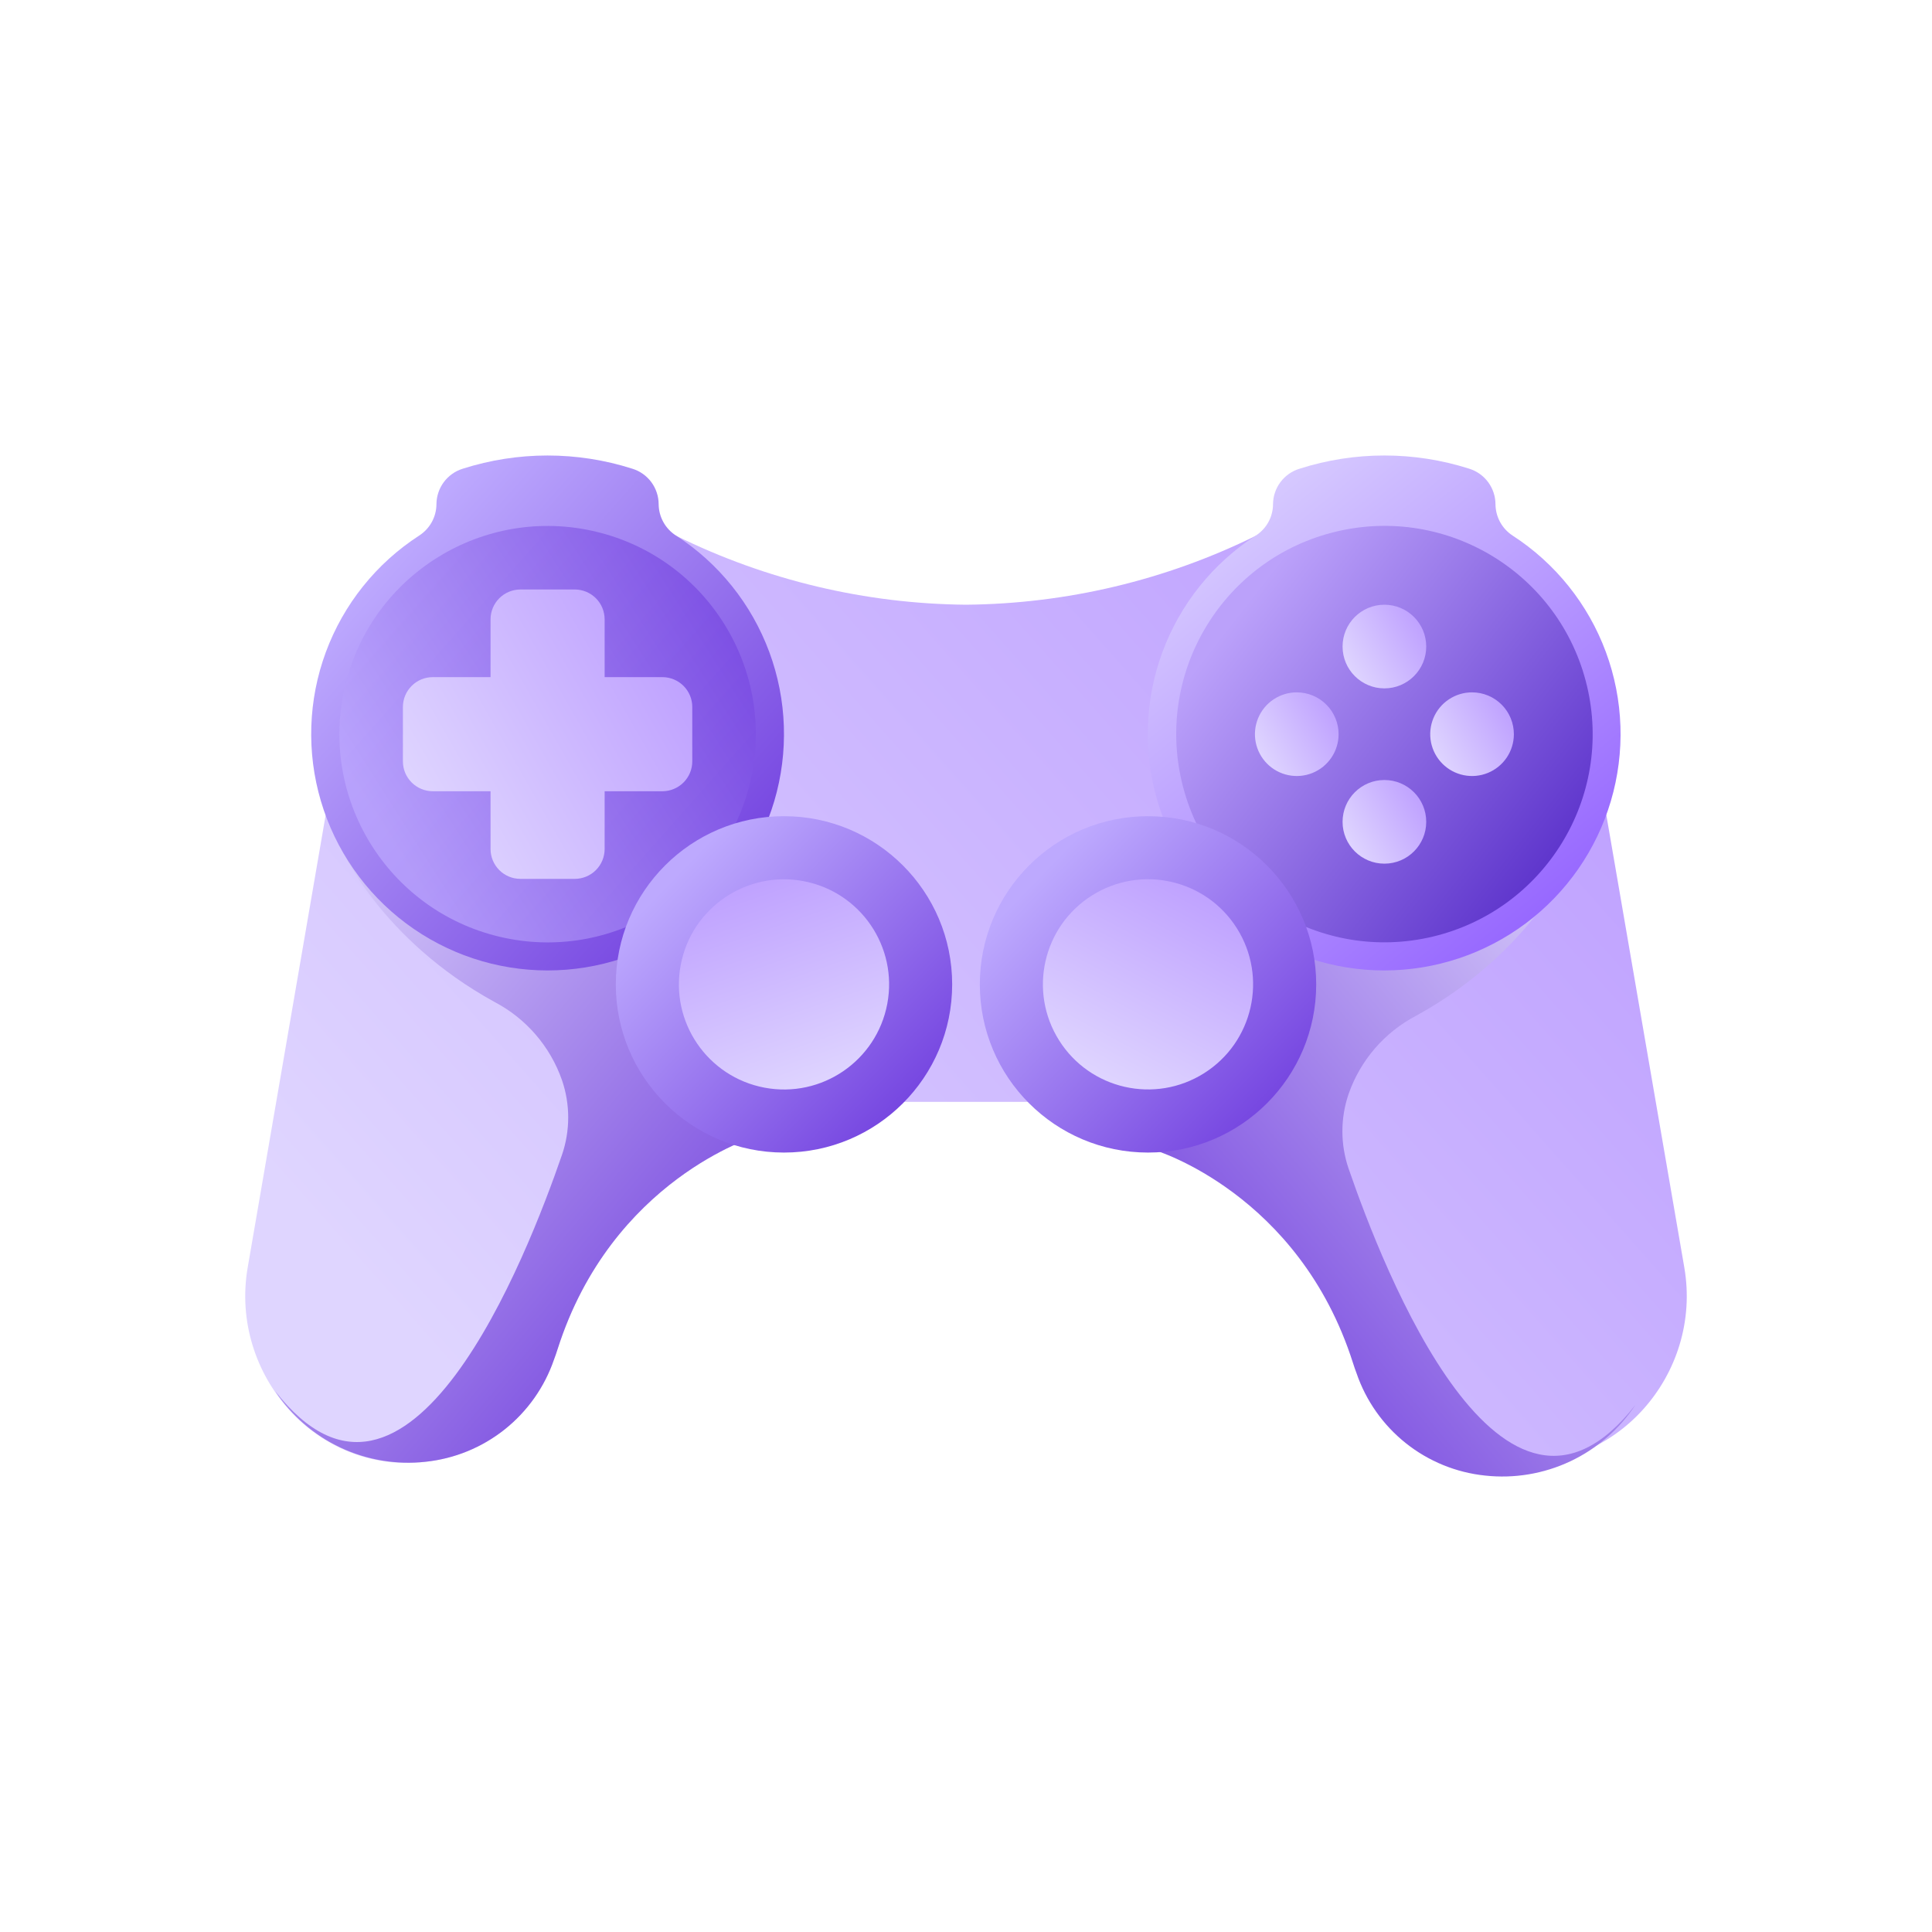 <svg xmlns="http://www.w3.org/2000/svg" fill="none" viewBox="0 0 140 140" height="140" width="140">
<path fill="url(#paint0_linear_9010_195497)" d="M122.051 91.844L116.104 57.336L91.001 38.826C84.464 42.047 77.285 43.754 69.997 43.82C62.711 43.754 55.534 42.047 48.999 38.826L23.896 57.336L17.949 91.844C16.61 99.609 22.978 106.855 30.807 105.931C32.904 105.713 34.896 104.899 36.546 103.585C38.197 102.272 39.436 100.513 40.119 98.518C40.212 98.275 40.298 98.027 40.379 97.767C44.328 85.464 54.767 82.346 54.767 82.346L64.426 79.846H75.574L85.233 82.346C85.233 82.346 95.672 85.464 99.621 97.767C99.702 98.027 99.788 98.275 99.881 98.518C100.564 100.513 101.803 102.272 103.454 103.585C105.104 104.899 107.095 105.713 109.193 105.931C117.022 106.832 123.39 99.609 122.051 91.844Z"></path>
<path fill="url(#paint1_linear_9010_195497)" d="M56.81 71.053L30.298 60.909L24.715 61.486C24.715 61.486 27.602 68.086 35.824 72.6C38.12 73.8 39.872 75.83 40.725 78.276C41.324 80.027 41.324 81.928 40.725 83.68C38.202 90.995 29.582 113.205 19.941 100.804C21.11 102.577 22.746 103.993 24.668 104.897C26.59 105.8 28.724 106.156 30.835 105.925C32.933 105.707 34.925 104.893 36.575 103.58C38.225 102.266 39.465 100.507 40.148 98.512C40.24 98.269 40.327 98.021 40.408 97.761C44.328 85.464 54.767 82.346 54.767 82.346L59.449 81.134C57.988 75.545 56.81 71.053 56.81 71.053Z"></path>
<path fill="url(#paint2_linear_9010_195497)" d="M81.639 72.053L108.15 61.909L113.733 62.486C113.733 62.486 110.847 69.086 102.625 73.6C100.329 74.8 98.577 76.83 97.724 79.276C97.125 81.027 97.125 82.928 97.724 84.68C100.247 91.995 108.866 114.205 118.508 101.804C117.339 103.577 115.703 104.993 113.781 105.897C111.859 106.8 109.725 107.156 107.613 106.925C105.516 106.707 103.524 105.893 101.874 104.58C100.224 103.266 98.984 101.507 98.301 99.512C98.209 99.269 98.122 99.021 98.041 98.761C94.121 86.464 83.682 83.346 83.682 83.346L79 82.134C80.461 76.545 81.639 72.053 81.639 72.053Z"></path>
<path fill="url(#paint3_linear_9010_195497)" d="M47.729 36.54C47.727 35.963 47.541 35.403 47.199 34.939C46.856 34.476 46.374 34.135 45.823 33.965C41.825 32.688 37.529 32.688 33.532 33.965C32.981 34.135 32.5 34.477 32.157 34.94C31.815 35.403 31.629 35.964 31.626 36.54C31.623 36.994 31.506 37.44 31.286 37.837C31.066 38.234 30.75 38.57 30.368 38.814C27.266 40.824 24.897 43.782 23.614 47.248C22.332 50.715 22.205 54.503 23.253 58.047C24.3 61.592 26.466 64.702 29.427 66.914C32.388 69.126 35.984 70.322 39.68 70.322C43.376 70.322 46.973 69.126 49.934 66.914C52.894 64.702 55.06 61.592 56.108 58.047C57.155 54.503 57.029 50.715 55.746 47.248C54.464 43.782 52.095 40.824 48.993 38.814C48.609 38.571 48.292 38.235 48.072 37.838C47.851 37.44 47.733 36.994 47.729 36.54Z"></path>
<path fill="url(#paint4_linear_9010_195497)" d="M108.368 36.539C108.366 35.964 108.18 35.404 107.839 34.941C107.497 34.478 107.017 34.136 106.468 33.965C102.469 32.687 98.17 32.687 94.171 33.965C93.617 34.132 93.132 34.473 92.786 34.936C92.44 35.399 92.252 35.961 92.248 36.539C92.246 36.994 92.129 37.44 91.91 37.838C91.69 38.235 91.373 38.571 90.989 38.814C87.887 40.824 85.518 43.782 84.236 47.248C82.954 50.715 82.827 54.503 83.875 58.047C84.922 61.591 87.088 64.702 90.049 66.914C93.009 69.126 96.606 70.322 100.302 70.322C103.998 70.322 107.595 69.126 110.555 66.914C113.516 64.702 115.682 61.591 116.729 58.047C117.777 54.503 117.65 50.715 116.368 47.248C115.086 43.782 112.717 40.824 109.615 38.814C109.235 38.568 108.923 38.231 108.705 37.834C108.488 37.437 108.372 36.992 108.368 36.539Z"></path>
<path fill="url(#paint5_linear_9010_195497)" d="M54.355 56.708C56.291 48.604 51.292 40.465 43.188 38.528C35.085 36.592 26.945 41.591 25.009 49.695C23.072 57.799 28.072 65.938 36.175 67.874C44.279 69.811 52.418 64.811 54.355 56.708Z" opacity="0.699"></path>
<path fill="url(#paint6_linear_9010_195497)" d="M56.81 83.519C63.542 83.519 68.998 78.063 68.998 71.332C68.998 64.6 63.542 59.144 56.81 59.144C50.079 59.144 44.623 64.6 44.623 71.332C44.623 78.063 50.079 83.519 56.81 83.519Z"></path>
<path fill="url(#paint7_linear_9010_195497)" d="M103.829 67.869C111.932 65.932 116.932 57.793 114.995 49.689C113.059 41.586 104.919 36.586 96.816 38.523C88.712 40.459 83.713 48.598 85.649 56.702C87.586 64.806 95.725 69.805 103.829 67.869Z"></path>
<path fill="url(#paint8_linear_9010_195497)" d="M83.189 83.519C89.921 83.519 95.377 78.063 95.377 71.332C95.377 64.6 89.921 59.144 83.189 59.144C76.458 59.144 71.002 64.6 71.002 71.332C71.002 78.063 76.458 83.519 83.189 83.519Z"></path>
<path fill="url(#paint9_linear_9010_195497)" d="M64.295 72.744C65.074 68.611 62.356 64.629 58.223 63.85C54.09 63.07 50.108 65.789 49.328 69.922C48.549 74.055 51.267 78.037 55.4 78.816C59.533 79.596 63.515 76.877 64.295 72.744Z"></path>
<path fill="url(#paint10_linear_9010_195497)" d="M87.251 77.77C90.808 75.526 91.873 70.824 89.63 67.266C87.386 63.709 82.683 62.644 79.126 64.888C75.569 67.131 74.504 71.834 76.748 75.391C78.991 78.949 83.694 80.014 87.251 77.77Z"></path>
<path fill="url(#paint11_linear_9010_195497)" d="M48 49.068H43.814V44.876C43.813 44.303 43.584 43.754 43.178 43.349C42.772 42.944 42.222 42.717 41.649 42.717H37.706C37.134 42.719 36.585 42.947 36.181 43.351C35.776 43.756 35.548 44.304 35.547 44.876V49.068H31.355C30.783 49.069 30.235 49.297 29.83 49.702C29.425 50.107 29.197 50.655 29.196 51.227V55.17C29.196 55.744 29.423 56.294 29.828 56.699C30.233 57.105 30.782 57.334 31.355 57.336H35.547V61.521C35.547 62.094 35.774 62.644 36.179 63.05C36.584 63.456 37.133 63.685 37.706 63.686H41.649C42.223 63.686 42.774 63.458 43.18 63.052C43.586 62.646 43.814 62.096 43.814 61.521V57.336H48C48.574 57.336 49.125 57.107 49.531 56.701C49.937 56.295 50.165 55.745 50.165 55.17V51.227C50.164 50.654 49.935 50.105 49.529 49.7C49.123 49.295 48.573 49.068 48 49.068Z"></path>
<path fill="url(#paint12_linear_9010_195497)" d="M100.319 49.882C101.993 49.882 103.35 48.525 103.35 46.851C103.35 45.177 101.993 43.82 100.319 43.82C98.645 43.82 97.288 45.177 97.288 46.851C97.288 48.525 98.645 49.882 100.319 49.882Z"></path>
<path fill="url(#paint13_linear_9010_195497)" d="M100.319 62.584C101.993 62.584 103.35 61.227 103.35 59.553C103.35 57.879 101.993 56.522 100.319 56.522C98.645 56.522 97.288 57.879 97.288 59.553C97.288 61.227 98.645 62.584 100.319 62.584Z"></path>
<path fill="url(#paint14_linear_9010_195497)" d="M109.701 53.213C109.699 53.813 109.519 54.398 109.184 54.895C108.849 55.392 108.374 55.779 107.819 56.007C107.265 56.234 106.655 56.291 106.068 56.172C105.48 56.053 104.941 55.762 104.519 55.337C104.097 54.911 103.81 54.37 103.695 53.782C103.58 53.193 103.643 52.584 103.874 52.031C104.106 51.478 104.496 51.006 104.996 50.675C105.496 50.344 106.082 50.168 106.682 50.171C107.08 50.172 107.474 50.252 107.841 50.406C108.208 50.559 108.541 50.784 108.822 51.067C109.102 51.349 109.324 51.684 109.475 52.053C109.626 52.421 109.703 52.815 109.701 53.213Z"></path>
<path fill="url(#paint15_linear_9010_195497)" d="M97 53.213C96.997 53.813 96.817 54.398 96.482 54.895C96.147 55.392 95.673 55.779 95.118 56.007C94.563 56.234 93.953 56.291 93.366 56.172C92.778 56.053 92.239 55.762 91.817 55.337C91.395 54.911 91.108 54.37 90.993 53.782C90.879 53.193 90.941 52.584 91.173 52.031C91.404 51.478 91.794 51.006 92.294 50.675C92.794 50.344 93.381 50.168 93.98 50.171C94.378 50.172 94.772 50.252 95.139 50.406C95.506 50.559 95.84 50.784 96.12 51.067C96.4 51.349 96.622 51.684 96.773 52.053C96.924 52.421 97.001 52.815 97 53.213Z"></path>
<defs>
<linearGradient gradientUnits="userSpaceOnUse" y2="56.962" x2="133.307" y1="125.834" x1="55.588" id="paint0_linear_9010_195497">
<stop stop-color="#DFD5FF"></stop>
<stop stop-color="#BB9BFF" offset="1"></stop>
</linearGradient>
<linearGradient gradientUnits="userSpaceOnUse" y2="116.396" x2="46.482" y1="81.813" x1="5.27" id="paint1_linear_9010_195497">
<stop stop-color="#DBD1FB"></stop>
<stop stop-color="#642DD9" offset="1"></stop>
</linearGradient>
<linearGradient gradientUnits="userSpaceOnUse" y2="117.396" x2="91.966" y1="82.813" x1="133.179" id="paint2_linear_9010_195497">
<stop stop-color="#DBD1FB"></stop>
<stop stop-color="#642DD9" offset="1"></stop>
</linearGradient>
<linearGradient gradientUnits="userSpaceOnUse" y2="83.814" x2="47.115" y1="55.129" x1="14.82" id="paint3_linear_9010_195497">
<stop stop-color="#BDA9FE"></stop>
<stop stop-color="#642DD9" offset="1"></stop>
</linearGradient>
<linearGradient gradientUnits="userSpaceOnUse" y2="95.302" x2="96.371" y1="55.771" x1="63.794" id="paint4_linear_9010_195497">
<stop stop-color="#DACFFF"></stop>
<stop stop-color="#8146FF" offset="1"></stop>
</linearGradient>
<linearGradient gradientUnits="userSpaceOnUse" y2="55.493" x2="68.157" y1="75.147" x1="37.318" id="paint5_linear_9010_195497">
<stop stop-color="#BDA9FE"></stop>
<stop stop-color="#642DD9" offset="1"></stop>
</linearGradient>
<linearGradient gradientUnits="userSpaceOnUse" y2="94.136" x2="60.356" y1="73.595" x1="39.123" id="paint6_linear_9010_195497">
<stop stop-color="#BDA9FE"></stop>
<stop stop-color="#642DD9" offset="1"></stop>
</linearGradient>
<linearGradient gradientUnits="userSpaceOnUse" y2="83.192" x2="107.721" y1="59.793" x1="77.75" id="paint7_linear_9010_195497">
<stop stop-color="#BBA1FA"></stop>
<stop stop-color="#4214BE" offset="1"></stop>
</linearGradient>
<linearGradient gradientUnits="userSpaceOnUse" y2="94.136" x2="86.735" y1="73.595" x1="65.502" id="paint8_linear_9010_195497">
<stop stop-color="#BDA9FE"></stop>
<stop stop-color="#642DD9" offset="1"></stop>
</linearGradient>
<linearGradient gradientUnits="userSpaceOnUse" y2="59.024" x2="62.599" y1="75.642" x1="68.321" id="paint9_linear_9010_195497">
<stop stop-color="#DFD5FF"></stop>
<stop stop-color="#BB9BFF" offset="1"></stop>
</linearGradient>
<linearGradient gradientUnits="userSpaceOnUse" y2="67.185" x2="96.144" y1="82.692" x1="87.871" id="paint10_linear_9010_195497">
<stop stop-color="#DFD5FF"></stop>
<stop stop-color="#BB9BFF" offset="1"></stop>
</linearGradient>
<linearGradient gradientUnits="userSpaceOnUse" y2="57.891" x2="57.811" y1="69.873" x1="36.787" id="paint11_linear_9010_195497">
<stop stop-color="#DFD5FF"></stop>
<stop stop-color="#BB9BFF" offset="1"></stop>
</linearGradient>
<linearGradient gradientUnits="userSpaceOnUse" y2="48.206" x2="105.561" y1="51.671" x1="99.483" id="paint12_linear_9010_195497">
<stop stop-color="#DFD5FF"></stop>
<stop stop-color="#BB9BFF" offset="1"></stop>
</linearGradient>
<linearGradient gradientUnits="userSpaceOnUse" y2="60.908" x2="105.561" y1="64.372" x1="99.483" id="paint13_linear_9010_195497">
<stop stop-color="#DFD5FF"></stop>
<stop stop-color="#BB9BFF" offset="1"></stop>
</linearGradient>
<linearGradient gradientUnits="userSpaceOnUse" y2="54.557" x2="111.912" y1="58.022" x1="105.834" id="paint14_linear_9010_195497">
<stop stop-color="#DFD5FF"></stop>
<stop stop-color="#BB9BFF" offset="1"></stop>
</linearGradient>
<linearGradient gradientUnits="userSpaceOnUse" y2="54.557" x2="99.21" y1="58.022" x1="93.132" id="paint15_linear_9010_195497">
<stop stop-color="#DFD5FF"></stop>
<stop stop-color="#BB9BFF" offset="1"></stop>
</linearGradient>
</defs>
</svg>
